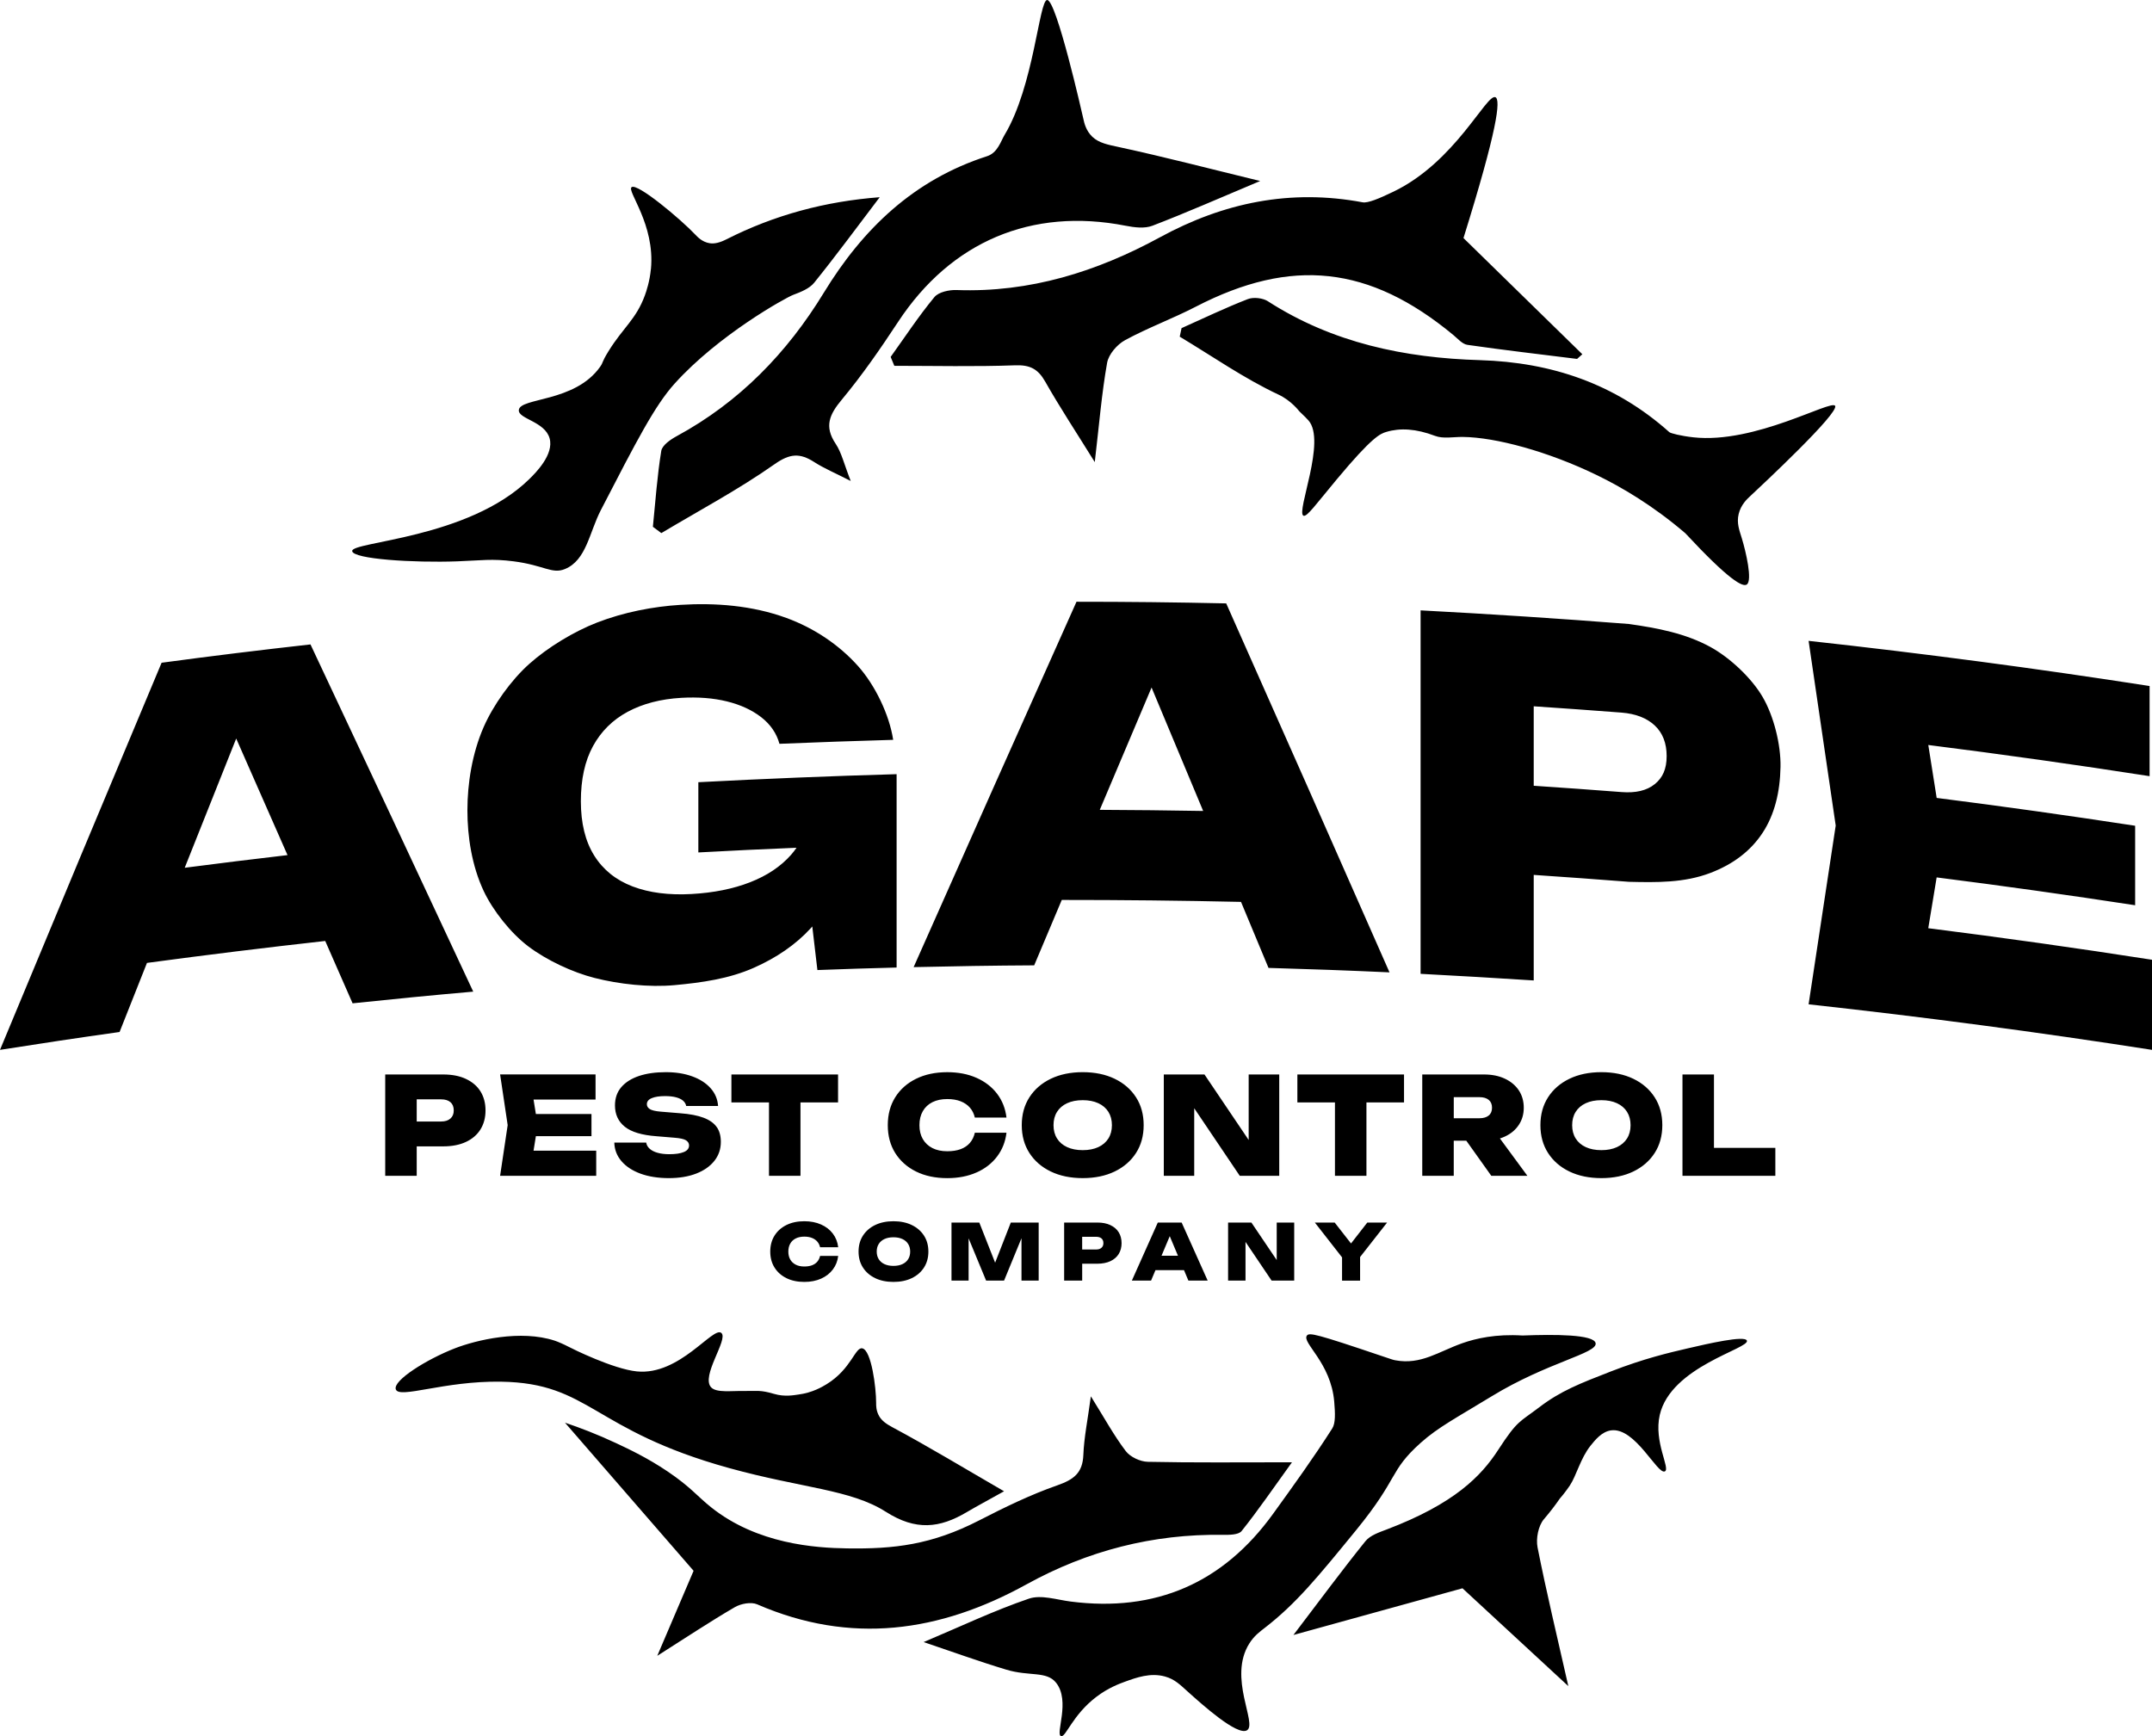 <svg xmlns="http://www.w3.org/2000/svg" id="Layer_2" viewBox="0 0 904.16 729.56"><g id="Layer_1-2" data-name="Layer_1"><g><path d="M273.49,113.06c1.8-18.91-10.31-32.87-8.1-34.43,2.46-1.73,20.52,13.37,26.85,20.07.75.79,2.75,2.98,5.85,3.49,2.12.35,4.38-.24,7.13-1.63,20.09-10.2,41.49-15.95,64.39-17.69-9.53,12.55-18.27,24.44-27.52,35.92-2.01,2.5-5.7,3.94-8.89,5.14-3.03,1.15-31.26,16.72-49.78,37.29-8.31,9.23-15.86,23.86-30.97,53.12-4.9,9.49-6.08,21.06-15.08,24.77-5.44,2.25-8.73-1.57-21.54-3.23-9.14-1.19-13.66-.37-23.7,0-18.35.67-43.81-.94-44.16-4.31-.42-4.02,48.71-5.15,74.32-30.16,2.8-2.73,10.53-10.45,8.62-17.23-2-7.12-13.2-8.12-12.93-11.85.4-5.35,23.5-3.12,34.14-18.17,1.49-2.11.45-1.58,3.56-6.61,6.22-10.05,11.59-13.37,15.27-23.46.62-1.7,2.03-5.87,2.52-11.05ZM401.99,121.87c-3.17-.11-7.63.82-9.41,2.98-6.6,7.99-12.32,16.69-18.37,25.13.51,1.25,1.02,2.5,1.54,3.74,16.91,0,33.84.41,50.73-.21,6.24-.23,9.63,1.5,12.65,6.83,6.16,10.85,13.05,21.29,20.84,33.84,1.84-15.72,2.9-28.83,5.18-41.71.63-3.58,4.2-7.71,7.54-9.53,9.62-5.23,20-9.04,29.74-14.07,40.22-20.79,72.95-17.28,108.18,11.9,1.87,1.55,3.79,3.83,5.92,4.14,15.32,2.21,30.71,3.99,46.08,5.91.74-.65,1.47-1.3,2.21-1.96-16.47-16.1-32.95-32.21-49.94-48.82,14.22-45.59,15.76-58.23,13.4-59.19-3.78-1.53-16.82,27.25-42.94,39.75-5.86,2.81-10.61,4.83-12.85,4.41-30.33-5.68-58.36.12-85.13,14.7-26.56,14.47-54.66,23.27-85.37,22.17ZM532.78,126.62c-2.2-1.41-6.12-1.87-8.53-.93-9.43,3.66-18.57,8.06-27.82,12.19-.26,1.2-.51,2.39-.77,3.59,13.78,8.26,27.06,17.58,41.53,24.36,5.34,2.5,8.68,6.96,8.68,6.96,2.03,1.88,3.54,3.49,3.87,3.87,7.62,8.56-5.24,38.43-2.12,40.03,1.41.72,5.23-4.72,13.92-15.14,15.11-18.14,18.42-19.31,20.92-20.06,5.76-1.73,12.47-1.38,20.46,1.66,3.44,1.31,7.74.41,11.65.45,13.74.13,35.95,6.09,56.62,16.18,9.82,4.79,23.02,12.4,36.89,24.28,18.42,19.8,24.14,22.75,25.85,21.54,2.41-1.7-.36-13.69-2.1-19.38-1.02-3.34-2.26-6.41-1.33-10.25.93-3.86,3.55-6.28,4.6-7.26,5.39-5.03,37.71-35.21,35.92-38.18-1.66-2.75-33.6,16.09-59.55,13.23-5.21-.57-9.55-1.68-10.09-2.16-22.74-20.33-49.49-29.37-79.64-30.27-31.6-.94-61.83-7.24-88.97-24.7ZM346.12,123.01c-15.44,25.3-35.47,45.97-61.76,60.24-2.62,1.42-6.14,3.83-6.53,6.22-1.72,10.54-2.44,21.24-3.52,31.88,1.18.89,2.37,1.77,3.55,2.66,15.95-9.53,32.43-18.3,47.59-28.96,6.52-4.59,10.7-4.72,16.68-.87,4.1,2.64,8.68,4.54,15.3,7.93-2.85-7.25-3.86-11.94-6.34-15.65-4.89-7.32-2.58-12.32,2.6-18.54,8.59-10.32,16.27-21.46,23.67-32.7,22.18-33.7,56.06-48.1,95.55-40.37,3.65.72,7.98,1.27,11.27.01,14.12-5.41,27.97-11.53,45.28-18.8-21.3-5.18-40.23-10.13-59.34-14.26-4.54-.98-8.4-1.68-11.18-4.33-2.76-2.64-3.42-6.01-3.69-7.2C454.5,47.01,443.84-.06,439.96,0c-3.39.05-5.55,36.2-17.9,56.71-1.57,2.61-2.9,7.5-7.35,8.93-30.72,9.89-52.18,30.47-68.59,57.37ZM524.88,690.63c2.04-3.25,4.35-4.92,6.57-6.64,13.11-10.16,22.16-21.23,38.31-41,18.15-22.21,13.78-24.73,27.12-36.69,7.35-6.59,15.42-10.76,29.82-19.56,23.38-14.29,44.51-18.05,43.7-22.32-.7-3.72-17.24-3.75-30.72-3.23-11.2-.7-19.55,1.21-25.29,3.23-9.97,3.51-17.35,9.19-28.13,7.18-.98-.18-1.29-.3-6.03-1.9-27.02-9.14-30.11-9.82-31.12-8.51-2.31,2.99,10.07,11.32,11.46,27.8.42,4.94.57,9.06-.83,11.25-7.81,12.25-16.33,24.06-24.84,35.85-21.01,29.12-49.36,41.46-85.05,36.89-5.87-.75-12.44-2.96-17.57-1.21-14.6,4.98-28.62,11.66-44.21,18.24,12.07,4.07,23.32,8.16,34.76,11.6,9.67,2.91,16.87.46,20.88,5.48,6.13,7.68-.39,21.59,2.07,22.43,1.98.68,4.79-8.88,14.93-16.55,4.94-3.74,9.53-5.43,11.94-6.31,4.86-1.76,10.7-3.87,16.8-2.19,4.12,1.14,6.35,3.45,9.69,6.45,6,5.39,20.69,18.6,24.77,16.16,4.51-2.7-8.07-22.05.97-36.45ZM648.67,638.38c2.69-3.15,4.85-6,6.7-8.69,0,0,.46-.5,1.21-1.44,0,0,1.59-1.95,2.99-4.04,2.75-4.12,4.48-11.45,8.68-16.7,1.93-2.41,4.73-5.92,8.62-6.46,10.19-1.42,19.48,18.74,22.62,17.23,2.42-1.16-4.75-12.35-2.15-23.7,4.67-20.39,37.84-27.88,36.62-31.24-.84-2.31-16.52,1.32-24.77,3.23-8.12,1.88-18.51,4.33-32.31,9.69-13.17,5.12-21.2,8.24-30.16,15.08-8.21,6.27-9.07,5.29-17.25,17.9-7.17,11.07-18.45,22.66-46.82,33.44-3.19,1.21-6.99,2.48-8.98,4.95-9.72,12.06-18.92,24.53-30.24,39.4,24.58-6.79,47.1-13.01,71.03-19.62,13.22,12.22,28.06,25.94,44.47,41.11-4.77-21.09-9.24-39.61-12.93-58.28-.73-3.71.31-9.1,2.68-11.88ZM513.8,644.94c2.68.04,6.56.03,7.85-1.58,6.88-8.61,13.11-17.73,21.17-28.9-22.5,0-41.55.21-60.58-.2-3.18-.07-7.36-2.02-9.25-4.5-4.99-6.57-8.98-13.91-14.66-23.02-1.34,9.93-2.87,17.24-3.16,24.61-.3,7.62-4.05,10.38-10.93,12.79-11.31,3.95-22.22,9.28-32.91,14.77-19.93,10.23-35.68,12.04-55.49,11.73-13.23-.2-37.64-1.78-57.07-17.27-5.86-4.68-8.66-8.58-18.31-15.08-8.39-5.65-15.98-9.24-21.54-11.85-8.15-3.82-15.51-6.6-21.54-8.62,18.01,20.75,36.02,41.5,54.03,62.24-4.41,10.32-9.32,21.81-15.26,35.72,12.33-7.82,22.26-14.43,32.55-20.42,2.57-1.5,6.88-2.32,9.43-1.21,39.27,17.05,76.64,11.76,113.16-8.4,25.6-14.13,53.13-21.25,82.51-20.8ZM372.17,635.25c12.64,8.08,22.62,6.9,34.01.16,4.11-2.43,8.33-4.67,15.67-8.77-17.03-9.86-31.74-18.78-46.88-26.89-2.62-1.4-4.45-2.74-5.56-4.62-1.37-2.33-1.31-4.68-1.3-5.55.01-6.59-2-22.1-5.77-22.99-3.04-.72-4.59,8.66-15.08,15.08-1.71,1.05-5.95,3.59-11.91,4.34-1.65.21-5.57,1.05-10.09-.28-5.96-1.75-7.13-1.15-12.13-1.24-5.8-.11-12.03.85-14.3-1.47-4.56-4.67,7.29-20.2,4.26-22.89-3.43-3.05-17.46,17.95-35.49,16.15-9.93-.99-27.11-9.5-28.75-10.38-.3-.16-2.07-1.08-4.54-2.09-.35-.14-.74-.28-1.23-.45-14.31-4.71-32.91-.31-42.01,3.23-11.81,4.6-26.1,13.53-24.77,17.23,1.47,4.1,20.22-3.6,44.16-3.23,37.59.58,38.07,20.3,95.92,36.31,30.54,8.45,51.07,8.94,65.79,18.36Z"></path><path d="M67.89,278.5C45.15,332.68,22.52,386.89,0,441.16c16.73-2.64,33.47-5.16,50.24-7.51,3.83-9.68,7.68-19.35,11.51-29.03,24.93-3.36,49.89-6.43,74.89-9.22,3.83,8.73,7.67,17.46,11.5,26.2,16.88-1.78,33.78-3.43,50.69-4.91-22.71-48.67-45.51-97.3-68.38-145.9-20.88,2.34-41.74,4.89-62.56,7.7ZM77.61,364.64c7.2-18.11,14.41-36.2,21.63-54.3,7.19,16.33,14.38,32.65,21.56,48.98-14.41,1.68-28.81,3.45-43.19,5.32ZM293.42,328.69c27.76-1.46,55.51-2.59,83.29-3.38v81.25c-11.1.28-22.19.64-33.28,1.06-.72-6.11-1.43-12.21-2.15-18.32-.24.27-.47.54-.71.81-6.26,6.83-14.24,12.28-23.68,16.49-10.62,4.74-22.13,6.31-33.47,7.36-10.64.99-23.33-.4-33.65-3.03-9.25-2.36-20.1-7.45-27.72-13.19-7.39-5.57-14.92-15.02-18.85-23.38-4.95-10.55-6.82-22.84-6.82-33.82,0-11.37,2-23.97,6.82-35.01,4.06-9.29,11.58-19.78,19.15-26.54,7.79-6.96,18.78-13.63,28.54-17.41,11.16-4.32,23.47-6.71,34.98-7.42,14.59-.9,30.05.2,44.59,5.52,11.48,4.2,22.06,11.22,30.11,20.27,7.06,7.94,13.08,20.3,14.7,30.93-15.93.46-31.85,1.01-47.78,1.67-1.22-4.43-3.78-8.15-7.65-11.17-3.88-3.01-8.68-5.23-14.39-6.64-5.71-1.41-12.11-1.91-19.18-1.51-8.71.5-16.22,2.47-22.54,5.86-6.32,3.4-11.18,8.22-14.58,14.43-3.4,6.22-5.1,13.94-5.1,23.17s1.87,16.84,5.61,22.82c3.74,5.98,9.11,10.29,16.11,12.97,7,2.67,15.26,3.72,24.78,3.19,9.25-.52,17.45-2.15,24.59-4.94,7.14-2.78,12.89-6.62,17.25-11.56.83-.94,1.57-1.93,2.27-2.94-13.76.56-27.51,1.22-41.25,1.97v-29.53ZM452.29,252.85c-22.9,51.14-45.71,102.32-68.43,153.54,16.88-.39,33.77-.66,50.65-.75,3.86-9.16,7.73-18.32,11.59-27.48,25.11-.01,50.21.26,75.31.82,3.85,9.25,7.71,18.49,11.55,27.74,16.95.48,33.9,1.09,50.84,1.87-22.77-51.72-45.64-103.41-68.61-155.04-20.97-.46-41.94-.7-62.91-.69ZM462.07,340.3c7.24-17.14,14.5-34.27,21.76-51.4,7.23,17.29,14.46,34.58,21.68,51.87-14.48-.25-28.96-.41-43.44-.47ZM718.67,271.89c-10.53-5.77-22.36-8-34.32-9.69-29.15-2.28-58.3-4.18-87.49-5.72,0,50.91,0,101.82,0,152.73,15.85.83,31.69,1.76,47.53,2.78v-44.35c13.32.89,26.64,1.86,39.96,2.9,11.64.28,23.28.48,34.32-3.75,9.49-3.63,16.86-9.19,21.88-16.83,5.02-7.64,7.34-17.08,7.53-27.74.17-9.33-2.83-21.34-7.53-29.38-4.69-8.02-13.78-16.5-21.88-20.95ZM695.25,329.49c-3.33,2.71-7.98,3.81-13.96,3.34-12.3-.95-24.6-1.83-36.9-2.65v-33.39c12.3.83,24.6,1.7,36.9,2.65,5.98.48,10.63,2.29,13.96,5.42,3.33,3.13,4.99,7.42,4.99,12.85s-1.66,9.09-4.99,11.79ZM904.16,403.28v37.88c-47.96-7.48-96.03-13.85-144.28-19.14,3.8-25.04,7.59-50.08,11.39-75.12-3.79-25.87-7.59-51.74-11.39-77.61,47.91,5.25,95.64,11.57,143.27,18.98v37.88c-30.94-4.82-61.93-9.18-92.98-13.1,1.17,7.41,2.35,14.82,3.52,22.24,27.84,3.54,55.63,7.44,83.39,11.7v33.4c-27.76-4.26-55.55-8.16-83.4-11.7-1.17,7.12-2.35,14.23-3.52,21.35,31.4,3.97,62.73,8.38,94.01,13.26Z"></path><path d="M195.78,453.37c-2.67-1.25-5.86-1.87-9.57-1.87h-24.36v42.59h13.23v-12.38h11.13c3.71,0,6.9-.62,9.57-1.87,2.67-1.25,4.7-3.01,6.11-5.28,1.4-2.27,2.1-4.92,2.1-7.95s-.7-5.73-2.1-7.98c-1.4-2.25-3.44-4-6.11-5.25ZM189.25,470.01c-.93.83-2.22,1.25-3.89,1.25h-10.28v-9.31h10.28c1.67,0,2.96.4,3.89,1.19.93.8,1.39,1.95,1.39,3.46s-.46,2.58-1.39,3.41ZM224.17,483.52h26.33v10.56h-40.38l3.18-21.3-3.18-21.3h40.1v10.56h-26.05l.98,6.08h23.36v9.31h-23.36l-.98,6.08ZM301.16,473.61c1.14,1.65,1.7,3.72,1.7,6.22,0,3.03-.91,5.69-2.73,7.98-1.82,2.29-4.36,4.07-7.64,5.34-3.28,1.27-7.11,1.9-11.5,1.9s-8.46-.62-11.87-1.87c-3.41-1.25-6.08-3-8.01-5.25-1.93-2.25-2.93-4.86-3.01-7.81h13.4c.15.98.63,1.85,1.45,2.58.81.74,1.92,1.31,3.32,1.7,1.4.4,3.05.6,4.94.6,2.61,0,4.65-.3,6.11-.91,1.46-.6,2.19-1.53,2.19-2.78,0-.87-.42-1.58-1.25-2.13-.83-.55-2.48-.92-4.94-1.11l-7.5-.62c-6.13-.45-10.57-1.79-13.32-4-2.75-2.22-4.12-5.2-4.12-8.94,0-3.07.89-5.63,2.67-7.7,1.78-2.06,4.26-3.62,7.44-4.69,3.18-1.06,6.93-1.59,11.24-1.59s7.87.59,11.1,1.76c3.24,1.17,5.81,2.83,7.72,4.97,1.91,2.14,2.96,4.63,3.15,7.47h-13.4c-.15-.83-.58-1.56-1.28-2.19-.7-.62-1.7-1.11-2.98-1.45-1.29-.34-2.82-.51-4.6-.51-2.35,0-4.21.28-5.59.85-1.38.57-2.07,1.42-2.07,2.56,0,.83.41,1.51,1.22,2.04.81.53,2.32.89,4.51,1.08l8.23.68c4.09.3,7.39.94,9.91,1.9,2.52.97,4.34,2.27,5.48,3.92ZM323.09,494.09v-30.84h-15.79v-11.76h44.81v11.76h-15.79v30.84h-13.23ZM410.29,492.67c-3.58,1.59-7.68,2.39-12.3,2.39-5,0-9.37-.93-13.12-2.78-3.75-1.86-6.66-4.45-8.75-7.78-2.08-3.33-3.12-7.23-3.12-11.7s1.04-8.37,3.12-11.7c2.08-3.33,5-5.93,8.75-7.78,3.75-1.85,8.12-2.78,13.12-2.78,4.62,0,8.72.79,12.3,2.38,3.58,1.59,6.45,3.82,8.63,6.67,2.18,2.86,3.49,6.2,3.95,10.02h-13.29c-.38-1.63-1.07-3.02-2.07-4.17-1-1.15-2.3-2.04-3.89-2.67-1.59-.62-3.46-.94-5.62-.94-2.42,0-4.51.44-6.25,1.31-1.74.87-3.09,2.13-4.03,3.78-.95,1.65-1.42,3.61-1.42,5.88s.47,4.22,1.42,5.85c.95,1.63,2.29,2.89,4.03,3.78,1.74.89,3.82,1.33,6.25,1.33,2.16,0,4.03-.29,5.62-.88,1.59-.59,2.89-1.47,3.89-2.64,1-1.17,1.69-2.59,2.07-4.26h13.29c-.45,3.79-1.77,7.12-3.95,10-2.18,2.88-5.05,5.11-8.63,6.7ZM480.51,472.79c0-4.47-1.07-8.37-3.21-11.7-2.14-3.33-5.13-5.93-8.97-7.78-3.84-1.85-8.32-2.78-13.43-2.78s-9.59.93-13.43,2.78c-3.84,1.86-6.83,4.45-8.97,7.78-2.14,3.33-3.21,7.23-3.21,11.7s1.07,8.37,3.21,11.7c2.14,3.33,5.13,5.93,8.97,7.78,3.84,1.85,8.32,2.78,13.43,2.78s9.59-.93,13.43-2.78c3.84-1.86,6.83-4.45,8.97-7.78,2.14-3.33,3.21-7.23,3.21-11.7ZM465.69,478.39c-.99,1.57-2.4,2.78-4.23,3.63-1.84.85-4.02,1.28-6.56,1.28s-4.72-.43-6.56-1.28c-1.84-.85-3.25-2.06-4.23-3.63-.99-1.57-1.48-3.44-1.48-5.59s.49-4.02,1.48-5.59c.98-1.57,2.39-2.78,4.23-3.63,1.84-.85,4.02-1.28,6.56-1.28s4.72.43,6.56,1.28c1.84.85,3.25,2.06,4.23,3.63.98,1.57,1.48,3.44,1.48,5.59s-.49,4.02-1.48,5.59ZM501.75,494.09h-12.78v-42.59h17.09l18.57,27.53v-27.53h12.84v42.59h-16.58l-19.14-28.4v28.4ZM545.09,451.49h44.81v11.76h-15.79v30.84h-13.23v-30.84h-15.79v-11.76ZM632.26,477.59c2.5-1.15,4.45-2.78,5.85-4.88,1.4-2.1,2.1-4.51,2.1-7.24s-.7-5.24-2.1-7.33c-1.4-2.08-3.35-3.71-5.85-4.88-2.5-1.17-5.4-1.76-8.69-1.76h-26.01v42.59h13.23v-14.77h5.27l10.52,14.77h15.16l-11.55-15.71c.71-.22,1.4-.48,2.06-.79ZM610.8,461.03h10.79c1.67,0,2.96.38,3.89,1.14.93.76,1.39,1.86,1.39,3.29s-.46,2.54-1.39,3.29c-.93.76-2.22,1.14-3.89,1.14h-10.79v-8.86ZM686.24,453.31c-3.84-1.85-8.32-2.78-13.43-2.78s-9.59.93-13.43,2.78c-3.84,1.86-6.83,4.45-8.97,7.78-2.14,3.33-3.21,7.23-3.21,11.7s1.07,8.37,3.21,11.7c2.14,3.33,5.13,5.93,8.97,7.78,3.84,1.85,8.32,2.78,13.43,2.78s9.59-.93,13.43-2.78c3.84-1.86,6.83-4.45,8.97-7.78,2.14-3.33,3.21-7.23,3.21-11.7s-1.07-8.37-3.21-11.7c-2.14-3.33-5.13-5.93-8.97-7.78ZM683.6,478.39c-.99,1.57-2.4,2.78-4.23,3.63-1.84.85-4.02,1.28-6.56,1.28s-4.72-.43-6.56-1.28c-1.84-.85-3.25-2.06-4.23-3.63-.99-1.57-1.48-3.44-1.48-5.59s.49-4.02,1.48-5.59c.98-1.57,2.39-2.78,4.23-3.63,1.84-.85,4.02-1.28,6.56-1.28s4.72.43,6.56,1.28c1.84.85,3.25,2.06,4.23,3.63.98,1.57,1.48,3.44,1.48,5.59s-.49,4.02-1.48,5.59ZM745.91,482.33v11.76h-39.02v-42.59h13.23v30.84h25.78ZM332.03,522.55c-.54.94-.81,2.07-.81,3.37s.27,2.42.81,3.35c.54.93,1.31,1.65,2.31,2.16,1,.51,2.19.76,3.58.76,1.24,0,2.31-.17,3.22-.5.91-.34,1.65-.84,2.23-1.51.57-.67.97-1.48,1.19-2.44h7.61c-.26,2.17-1.01,4.08-2.26,5.72-1.25,1.65-2.89,2.93-4.94,3.84-2.05.91-4.4,1.37-7.04,1.37-2.86,0-5.37-.53-7.51-1.59-2.15-1.06-3.82-2.55-5.01-4.46-1.19-1.91-1.79-4.14-1.79-6.7s.6-4.79,1.79-6.7c1.19-1.91,2.86-3.39,5.01-4.46,2.15-1.06,4.65-1.59,7.51-1.59,2.65,0,4.99.46,7.04,1.37,2.05.91,3.7,2.18,4.94,3.82,1.25,1.64,2,3.55,2.26,5.74h-7.61c-.22-.93-.61-1.73-1.19-2.39-.58-.66-1.32-1.17-2.23-1.53-.91-.36-1.98-.54-3.22-.54-1.39,0-2.58.25-3.58.75-1,.5-1.77,1.22-2.31,2.16ZM383.08,514.76c-2.2-1.06-4.77-1.59-7.69-1.59s-5.49.53-7.69,1.59c-2.2,1.06-3.91,2.55-5.14,4.46-1.23,1.91-1.84,4.14-1.84,6.7s.61,4.79,1.84,6.7c1.22,1.91,2.94,3.39,5.14,4.46,2.2,1.06,4.77,1.59,7.69,1.59s5.49-.53,7.69-1.59c2.2-1.06,3.91-2.55,5.14-4.46,1.22-1.91,1.84-4.14,1.84-6.7s-.61-4.79-1.84-6.7c-1.23-1.91-2.94-3.39-5.14-4.46ZM381.56,529.12c-.56.9-1.37,1.59-2.42,2.08-1.05.49-2.3.73-3.76.73s-2.7-.24-3.76-.73c-1.05-.49-1.86-1.18-2.42-2.08s-.85-1.97-.85-3.2.28-2.3.85-3.2c.56-.9,1.37-1.59,2.42-2.08,1.05-.49,2.3-.73,3.76-.73s2.7.24,3.76.73c1.05.49,1.86,1.18,2.42,2.08.56.9.85,1.97.85,3.2s-.28,2.3-.85,3.2ZM424.69,513.72h11.71v24.39h-7.22v-17.8l-7.32,17.8h-7.55l-7.35-17.75v17.75h-7.19v-24.39h11.68l6.65,16.87,6.59-16.87ZM466.53,514.79c-1.53-.72-3.36-1.07-5.48-1.07h-13.95v24.39h7.58v-7.09h6.37c2.12,0,3.95-.36,5.48-1.07,1.53-.72,2.69-1.72,3.5-3.02.8-1.3,1.2-2.82,1.2-4.55s-.4-3.28-1.2-4.57c-.8-1.29-1.97-2.29-3.5-3.01ZM462.79,524.32c-.53.48-1.27.72-2.23.72h-5.89v-5.33h5.89c.95,0,1.7.23,2.23.68.53.46.8,1.12.8,1.98s-.27,1.47-.8,1.95ZM486.45,513.72l-10.9,24.39h8.07l1.85-4.39h11.99l1.84,4.39h8.1l-10.93-24.39h-10.02ZM488.01,527.67l3.46-8.23,3.45,8.23h-6.91ZM536.41,513.72h7.35v24.39h-9.5l-10.96-16.26v16.26h-7.32v-24.39h9.79l10.64,15.76v-15.76ZM582.79,513.72l-11.35,14.49v9.91h-7.58v-9.77l-11.42-14.62h8.33l6.86,8.78,6.83-8.78h8.33Z"></path></g></g></svg>